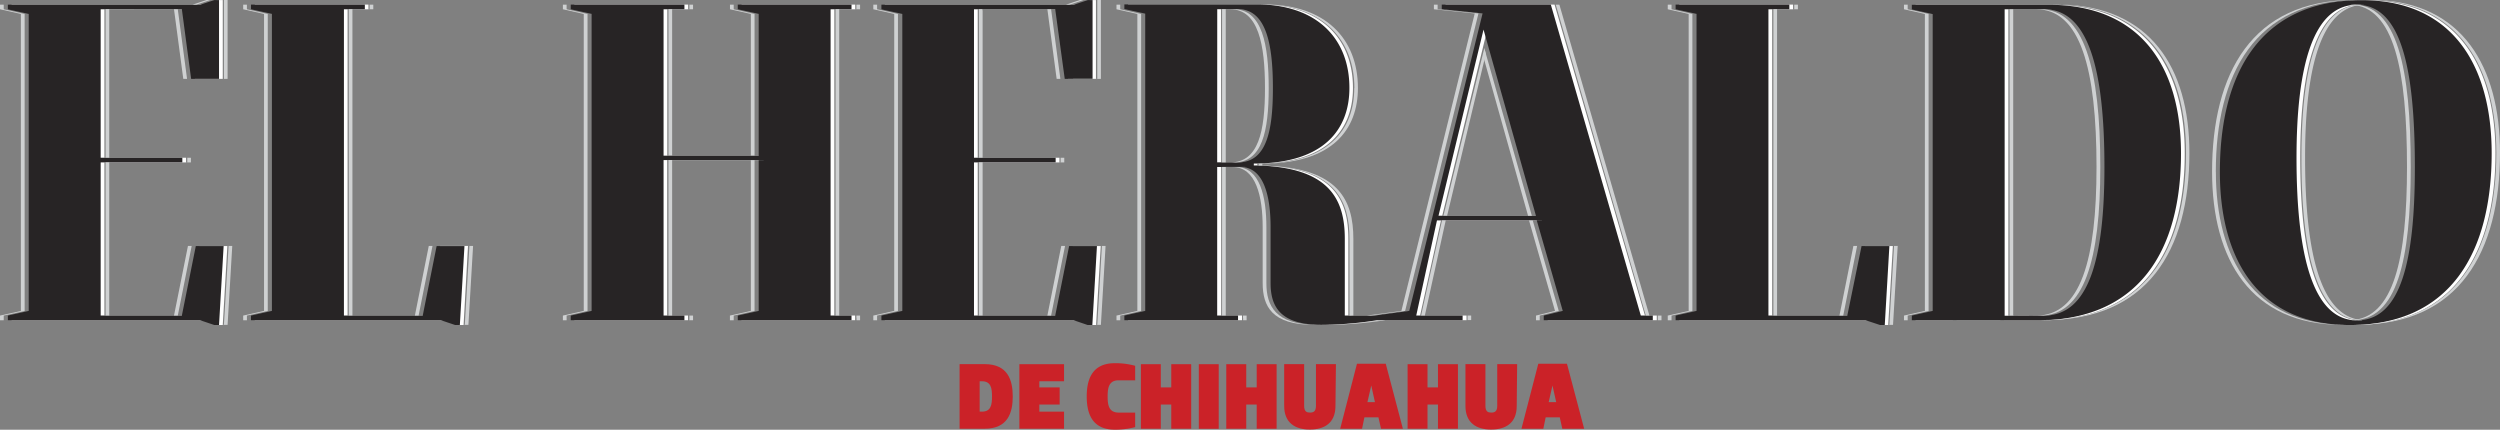 <svg xmlns="http://www.w3.org/2000/svg" xmlns:xlink="http://www.w3.org/1999/xlink" viewBox="0 0 423.13 72.73"><rect x="0" y="0" width="423.13" height="72.73" fill="#808080" stroke="none"/><defs><style>.cls-1{fill:none;}.cls-2{clip-path:url(#clip-path);}.cls-3{fill:#fff;}.cls-4{fill:#272425;}.cls-5{fill:#cfd1d2;}.cls-6{fill:#cb2228;}</style><clipPath id="clip-path" transform="translate(-39.79 -14.99)"><rect class="cls-1" width="506" height="101.2"/></clipPath></defs><title>logo</title><g id="Capa_2" data-name="Capa 2"><g id="Capa_1-2" data-name="Capa 1"><g class="cls-2"><path class="cls-3" d="M438.15,70c17.12,0,24-12.41,24-29.06,0-14.93-6.67-25.92-22-25.92-17.2,0-24,12.41-24,29.06,0,14.92,6.6,25.92,22,25.92m1.17-.79c-7.38,0-10.21-10.84-10.21-27.49,0-15.63,2.83-25.92,10.21-25.92,7.54,0,9.82,10.84,9.82,27.49,0,15.63-2.28,25.92-9.82,25.92m-54.11,0c17.12,0,24.35-11.62,24.35-28.27,0-14.93-7.07-25.14-22.39-25.14H364v.79l3.54.78V67.61L364,68.4v.78Zm-5.5-.78V16.56h6.68c7.46,0,10.21,10.05,10.21,26.7,0,15.63-2.67,25.14-10.21,25.14ZM358.58,70h.79l.79-13.36h-4.72L353.09,68.4H339.73V16.56h3.54v-.79H324v.79l3.53.78V67.61L324,68.4v.78h32.12ZM291.51,20l8.88,31.5h-16.5Zm-7.07-3.45,6.91.71L278.94,67.61l-5.89.79v.78H288V68.4h-7.86l3.54-16.11h16.88l4.4,15.32-3.22.79v.78h18.46V68.4h-2L302.9,15.77H284.44Zm-38,0H250c4.79,0,5.89,6,5.89,13.35s-1.1,12.57-5.89,12.57h-3.53Zm3.93,26.7c4,0,5.1,5,5.1,10.21V62.9c0,3.93,1.57,7.07,8.64,7.07a62.16,62.16,0,0,0,9.43-.79V68.4H268v-13c0-6.68-2.59-12.26-15.4-12.41v-.32c12,0,16.18-5.89,16.18-12.8,0-8.33-5.49-14.14-15.71-14.14H230.72v.79l3.53.78V67.61l-3.53.79v.78H250V68.4h-3.53V43.26ZM224.52,70h.78l.79-13.36h-4.72L219,68.4H205.27V42.48H219.1v-.79H205.27V16.56H219l1.57,11.78h4.71V15h-.78l-2.36.78h-32.6v.79l3.54.78V67.61l-3.54.79v.78h32.52ZM181,16.56h3.54v-.79H165.3v.79l3.53.78v24h-16.1V16.56h3.53v-.79H137v.79l3.54.78V67.61L137,68.4v.78h19.24V68.4h-3.53V42.08h16.1V67.61l-3.53.79v.78h19.24V68.4H181ZM117.47,70h.78L119,56.61h-4.72L112,68.4H98.62V16.56h3.53v-.79H82.91v.79l3.53.78V67.61l-3.53.79v.78H115ZM76.7,70h.79l.78-13.36H73.56L71.2,68.4H57.46V42.48H71.28v-.79H57.46V16.56H71.2l1.58,11.78h4.71V15H76.7l-2.35.78H41.75v.79l3.54.78V67.61l-3.54.79v.78H74.27Z" transform="translate(-39.79 -14.99)"/><path class="cls-4" d="M437.51,70c17.13,0,24-12.41,24-29.06,0-14.93-6.68-25.92-22-25.92-17.2,0-24,12.41-24,29.06,0,14.92,6.6,25.92,22,25.92m1.18-.79c-7.38,0-10.21-10.84-10.21-27.49,0-15.63,2.83-25.92,10.21-25.92,7.54,0,9.82,10.84,9.82,27.49,0,15.63-2.28,25.92-9.82,25.92m-54.11,0c17.12,0,24.35-11.62,24.35-28.27,0-14.93-7.07-25.14-22.39-25.14H363.37v.79l3.53.78V67.61l-3.53.79v.78Zm-5.5-.78V16.56h6.68c7.46,0,10.21,10.05,10.21,26.7,0,15.63-2.67,25.14-10.21,25.14ZM358,70h.79l.78-13.36h-4.71L352.45,68.4H339.1V16.56h3.54v-.79H323.39v.79l3.54.78V67.61l-3.54.79v.78h32.13ZM290.88,20l8.87,31.5H283.26Zm-7.07-3.45,6.91.71L278.31,67.61l-5.89.79v.78h14.92V68.4h-7.85L283,52.29h16.89l4.4,15.32-3.22.79v.78h18.46V68.4H317.5L302.27,15.77H283.81Zm-38,0h3.53c4.79,0,5.89,6,5.89,13.35s-1.1,12.57-5.89,12.57H245.8Zm3.92,26.7c4,0,5.11,5,5.11,10.21V62.9c0,3.93,1.57,7.07,8.64,7.07a61.92,61.92,0,0,0,9.42-.79V68.4H267.4v-13c0-6.68-2.6-12.26-15.4-12.41v-.32c12,0,16.18-5.89,16.18-12.8,0-8.33-5.5-14.14-15.71-14.14H230.09v.79l3.53.78V67.61l-3.53.79v.78h19.24V68.4H245.8V43.26ZM223.88,70h.79l.78-13.36h-4.71L218.39,68.4H204.64V42.48h13.82v-.79H204.64V16.56h13.75L220,28.34h4.71V15h-.79l-2.35.78h-32.6v.79l3.54.78V67.61l-3.54.79v.78h32.52ZM180.37,16.56h3.54v-.79H164.66v.79l3.54.78v24H152.1V16.56h3.53v-.79H136.39v.79l3.53.78V67.61l-3.53.79v.78h19.24V68.4H152.1V42.08h16.1V67.61l-3.54.79v.78h19.25V68.4h-3.54ZM116.83,70h.79l.78-13.36h-4.71L111.34,68.4H98V16.56h3.54v-.79H82.27v.79l3.54.78V67.61l-3.54.79v.78H114.4ZM76.07,70h.79l.78-13.36H72.93L70.57,68.4H56.83V42.48H70.65v-.79H56.83V16.56H70.57l1.57,11.78h4.72V15h-.79l-2.36.78H41.12v.79l3.53.78V67.61l-3.53.79v.78H73.64Z" transform="translate(-39.79 -14.99)"/><polygon class="cls-5" points="127.08 26.31 127.71 26.31 127.71 2.36 124.18 1.57 124.18 0.79 123.55 0.79 123.55 1.57 127.08 2.36 127.08 26.31"/><polygon class="cls-5" points="182.76 0 180.41 0.79 181.04 0.79 183.4 0 182.76 0"/><polygon class="cls-5" points="73.2 41.63 72.57 41.63 70.22 53.41 70.85 53.41 73.2 41.63"/><polygon class="cls-5" points="34.95 0 32.59 0.79 33.23 0.79 35.58 0 34.95 0"/><polygon class="cls-5" points="177.27 53.41 177.9 53.41 180.26 41.63 179.62 41.63 177.27 53.41"/><polygon class="cls-5" points="31.66 13.35 30.09 1.57 29.45 1.57 31.02 13.35 31.66 13.35"/><polygon class="cls-5" points="29.45 53.41 30.09 53.41 32.44 41.63 31.81 41.63 29.45 53.41"/><polygon class="cls-5" points="231.93 53.41 237.82 52.62 250.23 2.28 243.32 1.57 243.32 0.79 242.69 0.79 242.69 1.57 249.6 2.28 237.19 52.62 231.3 53.41 231.77 53.41 231.93 53.41"/><path class="cls-5" d="M384.42,68.4h.64c7.54,0,10.21-9.51,10.21-25.14,0-16.65-2.75-26.7-10.21-26.7h-.64c7.46,0,10.21,10.05,10.21,26.7,0,15.63-2.67,25.14-10.21,25.14" transform="translate(-39.79 -14.99)"/><polygon class="cls-5" points="314.32 41.63 313.69 41.63 311.33 53.41 311.97 53.41 314.32 41.63"/><polygon class="cls-5" points="179.47 13.35 177.9 1.57 177.27 1.57 178.84 13.35 179.47 13.35"/><path class="cls-5" d="M437.67,15.79c7.29.3,9.51,11.06,9.51,27.47,0,15.4-2.22,25.61-9.49,25.91h.3c7.54,0,9.82-10.29,9.82-25.92,0-16.65-2.28-27.49-9.82-27.49l-.32,0" transform="translate(-39.79 -14.99)"/><polygon class="cls-5" points="251.29 8.41 251.04 9.53 258.63 36.52 259.27 36.52 251.29 8.41"/><polygon class="cls-5" points="0 0.79 0 1.57 3.53 2.36 3.53 52.63 0 53.41 0 54.2 0.63 54.2 0.63 53.41 4.17 52.63 4.17 2.36 0.63 1.57 0.63 0.79 0 0.79"/><path class="cls-5" d="M248,42.48h.63c4.79,0,5.89-5.26,5.89-12.57s-1.1-13.35-5.89-13.35H248c4.79,0,5.89,6,5.89,13.35s-1.1,12.57-5.89,12.57" transform="translate(-39.79 -14.99)"/><polygon class="cls-5" points="263.82 52.62 259.42 37.31 258.79 37.31 263.19 52.62 259.97 53.41 259.97 54.2 260.6 54.2 260.6 53.41 263.82 52.62"/><path class="cls-5" d="M254.13,62.9V53.47c0-5.18-1.1-10.21-5.11-10.21h-.63c4,0,5.11,5,5.11,10.21V62.9c0,3.93,1.57,7.07,8.63,7.07h.35c-6.81-.09-8.35-3.19-8.35-7.06" transform="translate(-39.79 -14.99)"/><polygon class="cls-5" points="286.44 52.62 286.44 2.36 282.91 1.57 282.91 0.79 282.27 0.79 282.27 1.57 285.81 2.36 285.81 52.62 282.27 53.41 282.27 54.2 282.91 54.2 282.91 53.41 286.44 52.62"/><polygon class="cls-5" points="326.42 52.62 326.42 2.36 322.88 1.57 322.88 0.79 322.25 0.79 322.25 1.57 325.79 2.36 325.79 52.62 322.25 53.41 322.25 54.2 322.88 54.2 322.88 53.41 326.42 52.62"/><path class="cls-5" d="M414.82,44.05c0-16.55,6.68-28.9,23.64-29.06h-.32c-17.2,0-23.95,12.41-23.95,29.06,0,14.92,6.6,25.92,22,25.92h.31c-15.16-.15-21.67-11.09-21.67-25.91" transform="translate(-39.79 -14.99)"/><polygon class="cls-5" points="193.14 52.62 193.14 2.36 189.6 1.57 189.6 0.79 188.97 0.79 188.97 1.57 192.5 2.36 192.5 52.62 188.97 53.41 188.97 54.2 189.6 54.2 189.6 53.41 193.14 52.62"/><polygon class="cls-5" points="45.32 52.62 45.32 2.36 41.79 1.57 41.79 0.79 41.16 0.79 41.16 1.57 44.69 2.36 44.69 52.62 41.16 53.41 41.16 54.2 41.79 54.2 41.79 53.41 45.32 52.62"/><polygon class="cls-5" points="99.44 52.62 99.44 2.36 95.9 1.57 95.9 0.79 95.27 0.79 95.27 1.57 98.8 2.36 98.8 52.62 95.27 53.41 95.27 54.2 95.9 54.2 95.9 53.41 99.44 52.62"/><polygon class="cls-5" points="127.71 52.62 127.71 27.1 127.08 27.1 127.08 52.62 123.54 53.41 123.54 54.2 124.18 54.2 124.18 53.41 127.71 52.62"/><polygon class="cls-5" points="151.98 52.62 151.98 2.36 148.45 1.57 148.45 0.79 147.81 0.79 147.81 1.57 151.35 2.36 151.35 52.62 147.81 53.41 147.81 54.2 148.45 54.2 148.45 53.41 151.98 52.62"/><polygon class="cls-5" points="165.69 1.55 165.69 26.68 166.31 26.68 166.31 1.74 166.27 1.74 166.27 1.55 165.69 1.55"/><polygon class="cls-5" points="244.31 36.5 244.93 36.5 251.48 9.12 251.23 8.11 244.31 36.5"/><path class="cls-5" d="M269,29.89c0,6.91-4.16,12.8-16.18,12.8V43h.62v-.31c12,0,16.18-5.89,16.18-12.8,0-8.33-5.5-14.14-15.71-14.14h0c9.82.23,15.11,6,15.11,14.12" transform="translate(-39.79 -14.99)"/><polygon class="cls-5" points="17.87 1.55 17.87 26.68 18.49 26.68 18.49 1.57 30.06 1.55 17.87 1.55"/><polygon class="cls-5" points="185.72 0 185.72 13.33 181.62 13.33 181.62 13.35 186.33 13.35 186.33 0 185.72 0"/><polygon class="cls-5" points="62.56 1.55 59.03 1.55 59.03 53.39 59.65 53.39 59.65 1.57 63.18 1.57 63.18 0.79 62.56 0.79 62.56 1.55"/><polygon class="cls-5" points="116.68 1.55 113.14 1.55 113.14 26.29 113.76 26.29 113.76 1.57 117.3 1.57 117.3 0.79 116.68 0.79 116.68 1.55"/><polygon class="cls-5" points="129.25 27.08 113.14 27.08 113.14 53.39 113.76 53.39 113.76 27.1 129.25 27.1 129.25 27.08"/><polygon class="cls-5" points="166.31 27.49 180.13 27.49 180.13 26.7 179.51 26.7 179.51 27.47 165.69 27.47 165.69 53.39 166.31 53.39 166.31 27.49"/><polygon class="cls-5" points="278.55 53.39 279.16 53.39 263.93 0.79 263.32 0.79 278.55 53.39"/><polygon class="cls-5" points="303.68 1.55 300.15 1.55 300.15 53.39 300.77 53.39 300.77 1.57 304.3 1.57 304.3 0.79 303.68 0.79 303.68 1.55"/><path class="cls-5" d="M380.53,16.56h6.56l-.5,0h-6.68V68.38h.62Z" transform="translate(-39.79 -14.99)"/><path class="cls-5" d="M439.6,69.16c-7-.52-9.67-11.23-9.67-27.47,0-15.57,2.81-25.84,10.14-25.91a4.93,4.93,0,0,0-.55,0c-7.38,0-10.21,10.29-10.21,25.92,0,16.65,2.83,27.49,10.21,27.49h.08" transform="translate(-39.79 -14.99)"/><path class="cls-5" d="M246.63,16.54V42.46h.62V16.56h3.18l-.27,0Z" transform="translate(-39.79 -14.99)"/><polygon class="cls-5" points="260.96 37.29 244.07 37.29 240.53 53.39 241.16 53.39 244.69 37.31 260.96 37.31 260.96 37.29"/><path class="cls-5" d="M250.56,43.24h-3.93V68.38h.62V43.26h3.57l-.26,0" transform="translate(-39.79 -14.99)"/><path class="cls-5" d="M268.85,68.38V55.44c0-6.55-2.5-12-14.66-12.39,11.63.52,14,5.93,14,12.36v13Z" transform="translate(-39.79 -14.99)"/><polygon class="cls-5" points="210.38 53.41 210.38 53.8 210.4 53.8 210.4 54.2 210.99 54.2 210.99 53.41 210.38 53.41"/><polygon class="cls-5" points="280.59 53.41 280.59 54.17 280.58 54.17 280.58 54.2 281.21 54.2 281.21 53.41 280.59 53.41"/><polygon class="cls-5" points="18.49 27.49 32.31 27.49 32.31 26.7 31.7 26.7 31.7 27.47 17.87 27.47 17.87 53.39 18.49 53.39 18.49 27.49"/><polygon class="cls-5" points="185.72 54.96 185.48 54.96 185.55 54.98 186.33 54.98 187.12 41.63 186.5 41.63 185.72 54.96"/><path class="cls-5" d="M274.17,69.16h-.44a62.16,62.16,0,0,1-9.43.79l-.7,0c.42,0,.85,0,1.32,0a62.51,62.51,0,0,0,9.25-.76Zm14.62,0V68.4h-.61v.76h-.11v0Z" transform="translate(-39.79 -14.99)"/><polygon class="cls-5" points="319.78 54.96 319.55 54.96 319.62 54.98 320.4 54.98 321.19 41.63 320.57 41.63 319.78 54.96"/><path class="cls-5" d="M441.88,15c14.2.73,20.42,11.47,20.42,25.88,0,16.65-6.83,29.06-23.95,29.06-.33,0-.65,0-1,0,.51,0,1,0,1.57,0,17.13,0,24-12.41,24-29.06,0-14.61-6.4-25.45-21-25.9" transform="translate(-39.79 -14.99)"/><path class="cls-5" d="M389,15.79c14.2.7,20.78,10.7,20.78,25.1,0,16.65-7.23,28.27-24.35,28.27H364.82v0H386c17.12,0,24.35-11.62,24.35-28.27,0-14.6-6.77-24.68-21.4-25.12" transform="translate(-39.79 -14.99)"/><polygon class="cls-5" points="37.9 54.96 37.67 54.96 37.73 54.98 38.52 54.98 39.31 41.63 38.69 41.63 37.9 54.96"/><polygon class="cls-5" points="37.9 0 37.9 13.33 37.9 13.33 37.9 13.35 38.52 13.35 38.52 0 37.9 0"/><polygon class="cls-5" points="144.95 53.41 144.95 53.8 144.97 53.8 144.97 54.2 145.57 54.2 145.57 53.41 144.95 53.41"/><polygon class="cls-5" points="144.95 1.55 141.42 1.55 141.42 53.39 142.04 53.39 142.04 1.57 145.57 1.57 145.57 0.79 144.95 0.79 144.95 1.55"/><polygon class="cls-5" points="116.68 53.41 116.68 54.17 116.63 54.17 116.63 54.2 117.3 54.2 117.3 53.41 116.68 53.41"/><polygon class="cls-5" points="78.67 54.96 78.43 54.96 78.5 54.98 79.28 54.98 80.07 41.63 79.45 41.63 78.67 54.96"/><path class="cls-6" d="M202.2,87.55V76.62h4.26c3.93,0,4.74,2.74,4.74,5.47s-.81,5.46-4.74,5.46ZM206,84.66c1.53,0,1.69-1.21,1.69-2.57s-.16-2.57-1.69-2.57h-.4v5.14Z" transform="translate(-39.79 -14.99)"/><polygon class="cls-6" points="180.09 64.53 175.91 64.53 175.91 65.57 179.35 65.57 179.35 68.47 175.91 68.47 175.91 69.67 180.09 69.67 180.09 72.56 172.53 72.56 172.53 61.64 180.09 61.64 180.09 64.53"/><path class="cls-6" d="M228.47,76.46a12.72,12.72,0,0,1,3.45.44v2.46h-2.81c-1.69,0-1.85,1.36-1.85,2.73s.16,2.73,1.85,2.73h2.81v2.46a13.07,13.07,0,0,1-3.45.43c-3.94,0-4.75-2.89-4.75-5.62s.81-5.63,4.75-5.63" transform="translate(-39.79 -14.99)"/><polygon class="cls-6" points="198.24 72.56 198.24 68.47 196.47 68.47 196.47 72.56 193.1 72.56 193.1 61.64 196.47 61.64 196.47 65.57 198.24 65.57 198.24 61.64 201.61 61.64 201.61 72.56 198.24 72.56"/><rect class="cls-6" x="202.9" y="61.64" width="3.37" height="10.93"/><polygon class="cls-6" points="212.7 72.56 212.7 68.47 210.93 68.47 210.93 72.56 207.55 72.56 207.55 61.64 210.93 61.64 210.93 65.57 212.7 65.57 212.7 61.64 216.07 61.64 216.07 72.56 212.7 72.56"/><path class="cls-6" d="M265.82,83.69c0,2.93-1.9,4-4.34,4s-4.34-1.09-4.34-4V76.62h3.38v7.07c0,1,.48,1.13,1,1.13s1-.16,1-1.13V76.62h3.38Z" transform="translate(-39.79 -14.99)"/><path class="cls-6" d="M277.23,87.55h-3.7l-.44-1.93h-2.37l-.4,1.93h-3.7l2.84-11h4.87Zm-6-4.5h1.27l-.62-2.81h0Z" transform="translate(-39.79 -14.99)"/><polygon class="cls-6" points="243.38 72.56 243.38 68.47 241.61 68.47 241.61 72.56 238.24 72.56 238.24 61.64 241.61 61.64 241.61 65.57 243.38 65.57 243.38 61.64 246.76 61.64 246.76 72.56 243.38 72.56"/><path class="cls-6" d="M296.5,83.69c0,2.93-1.89,4-4.34,4s-4.34-1.09-4.34-4V76.62h3.38v7.07c0,1,.48,1.13,1,1.13s1-.16,1-1.13V76.62h3.37Z" transform="translate(-39.79 -14.99)"/><path class="cls-6" d="M307.91,87.55h-3.7l-.43-1.93H301.4l-.4,1.93h-3.7l2.85-11H305Zm-6-4.5h1.27l-.63-2.81h0Z" transform="translate(-39.79 -14.99)"/></g></g></g></svg>